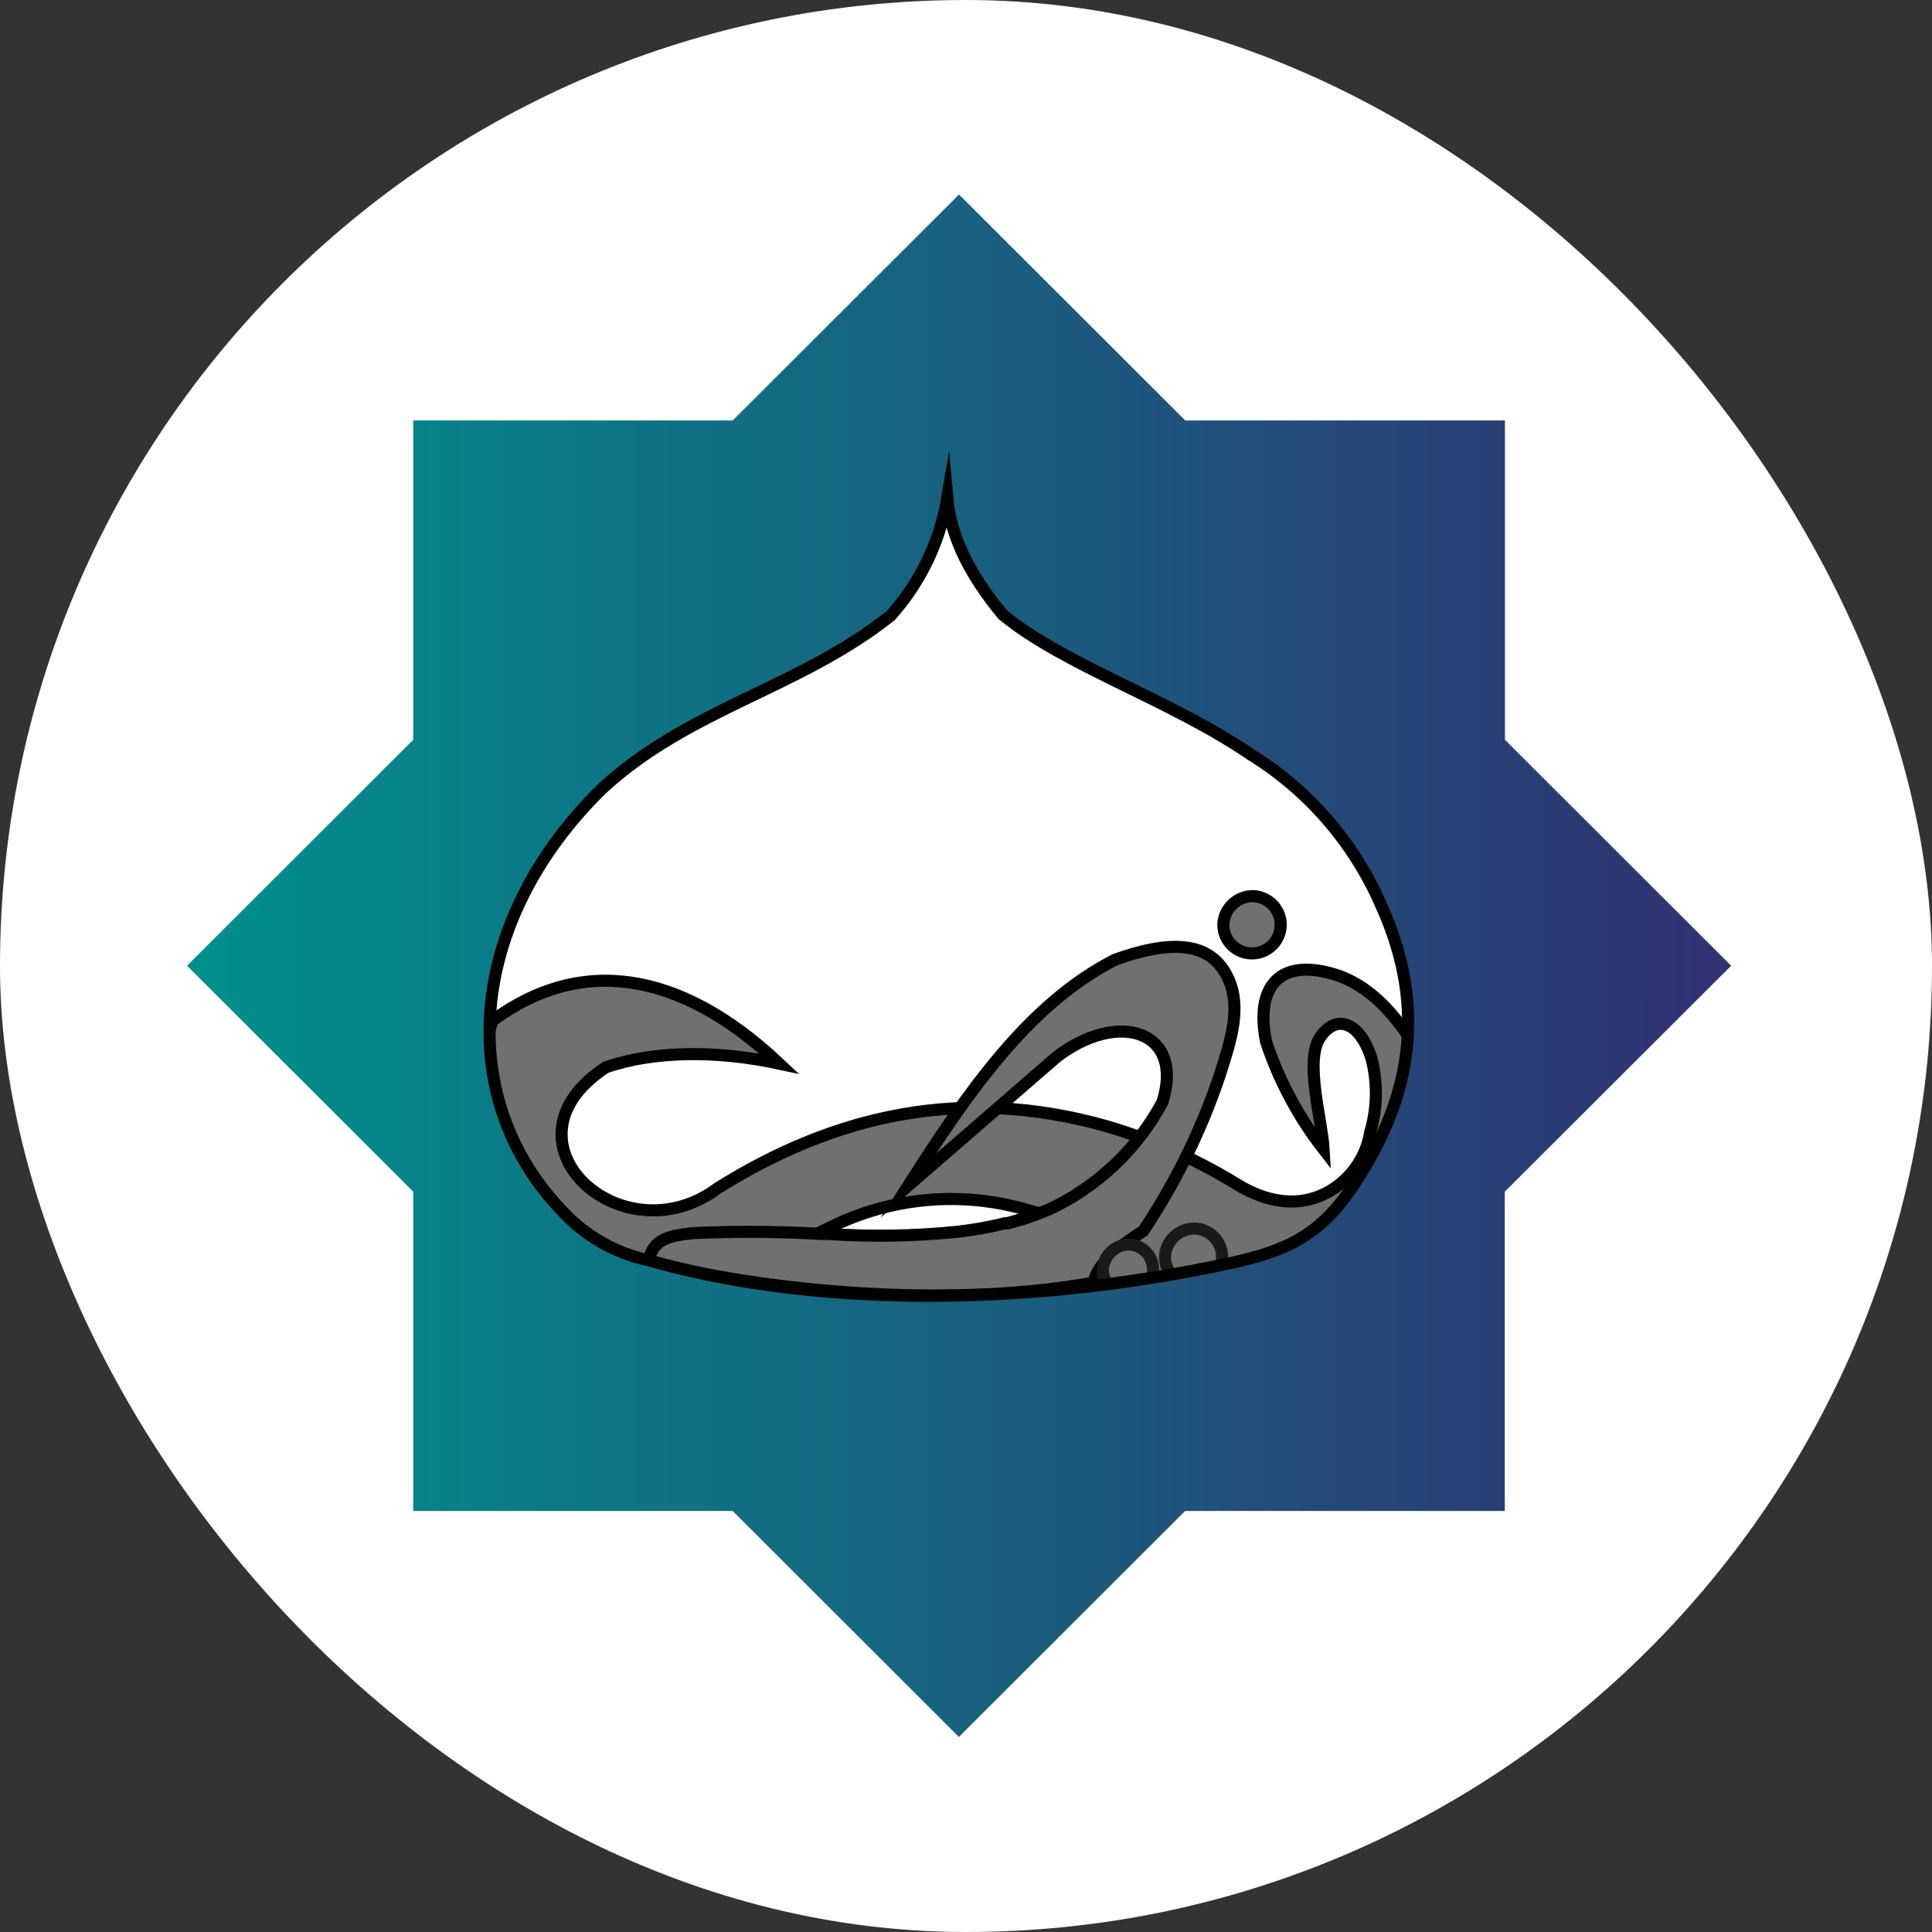 <svg xmlns="http://www.w3.org/2000/svg" width="80" height="80" viewBox="0 0 80 80" fill="none"><rect x="0" y="0" width="80" height="80" fill="#333333" stroke="none"/><rect width="80" height="80" rx="40" fill="white"></rect><path fill-rule="evenodd" clip-rule="evenodd" d="M54.81 47.595C53.764 46.254 52.956 44.742 52.423 43.128C51.968 40.809 53.009 39.71 55.16 40.317C56.709 40.749 57.804 42.045 58.62 43.385C59.376 45.151 56.83 49.225 54.947 51.839C43.713 57.307 29.309 54.857 23.024 51.062C20.446 48.12 19.482 45.047 20.391 42.264C23.982 39.606 28.099 40.12 32.265 44.041C29.714 43.494 27.119 43.494 25.088 44.194C20.38 47.273 25.762 52.172 29.731 49.192C34.576 46.163 39.853 44.943 45.837 46.638C47.712 47.194 49.507 47.991 51.175 49.012C52.527 49.854 53.813 49.963 54.897 49.411C55.38 49.163 55.799 48.805 56.118 48.366C56.438 47.928 56.65 47.42 56.737 46.885C57.031 45.893 57.05 44.84 56.792 43.839C56.304 42.275 55.313 41.985 54.662 42.953C54.011 43.921 54.739 46.376 54.81 47.595ZM34.269 51.111C37.499 51.286 40.444 51.155 42.766 50.33C43.078 50.22 43.017 50.236 42.733 50.16C39.935 49.285 36.905 49.538 34.291 50.865C33.875 51.073 33.727 51.084 34.269 51.111Z" fill="#6E7071" stroke="#000200" stroke-width="0.5" stroke-miterlimit="10"></path><path fill-rule="evenodd" clip-rule="evenodd" d="M37.603 49.099C40.05 45.271 42.58 41.569 46.176 39.738C48.279 38.983 49.932 38.934 50.72 40.252C51.509 41.569 50.95 43.111 50.518 44.489C49.752 46.783 48.682 48.965 47.337 50.975C46.149 51.724 45.399 52.44 45.284 53.113C38.348 54.349 30.163 53.173 26.851 52.194C27.064 51.314 27.661 51.177 28.679 51.062C30.46 50.98 32.243 50.991 34.023 51.095H34.269C36.036 51.215 37.811 51.187 39.574 51.013C40.254 50.94 40.929 50.821 41.594 50.658H41.649H41.725C42.087 50.565 42.432 50.461 42.766 50.34L42.93 50.28L43.406 50.094C45.425 49.159 47.086 47.593 48.136 45.632C49.056 42.679 46.319 41.805 43.757 43.762L37.603 49.099Z" fill="#6E7071" stroke="#000200" stroke-width="0.5" stroke-miterlimit="10"></path><path fill-rule="evenodd" clip-rule="evenodd" d="M51.914 37.107C52.145 37.121 52.368 37.203 52.554 37.341C52.74 37.48 52.881 37.67 52.96 37.888C53.039 38.106 53.052 38.343 52.998 38.568C52.944 38.793 52.825 38.998 52.656 39.157C52.487 39.315 52.275 39.421 52.046 39.461C51.817 39.501 51.582 39.472 51.369 39.38C51.156 39.288 50.975 39.135 50.848 38.941C50.721 38.747 50.654 38.52 50.654 38.288C50.666 37.965 50.805 37.66 51.041 37.439C51.276 37.218 51.59 37.098 51.914 37.107Z" fill="#6E7071" stroke="#000200" stroke-width="0.5" stroke-miterlimit="10"></path><path fill-rule="evenodd" clip-rule="evenodd" d="M49.499 50.871C49.729 50.886 49.95 50.968 50.134 51.106C50.318 51.245 50.458 51.434 50.536 51.651C50.614 51.867 50.626 52.102 50.572 52.326C50.519 52.55 50.4 52.753 50.232 52.91C50.064 53.068 49.854 53.173 49.627 53.213C49.4 53.253 49.166 53.225 48.954 53.134C48.743 53.043 48.562 52.892 48.435 52.7C48.309 52.507 48.241 52.282 48.24 52.052C48.245 51.892 48.282 51.734 48.348 51.588C48.414 51.442 48.508 51.31 48.625 51.201C48.742 51.091 48.879 51.005 49.029 50.949C49.179 50.892 49.339 50.866 49.499 50.871Z" fill="#6E7071" stroke="#1B1918" stroke-width="0.5" stroke-miterlimit="10"></path><path fill-rule="evenodd" clip-rule="evenodd" d="M46.762 51.532C46.965 51.543 47.161 51.613 47.325 51.734C47.489 51.855 47.613 52.021 47.684 52.212C47.754 52.402 47.767 52.61 47.72 52.808C47.673 53.005 47.57 53.185 47.422 53.325C47.274 53.465 47.088 53.558 46.888 53.593C46.687 53.629 46.481 53.604 46.294 53.523C46.107 53.443 45.948 53.309 45.837 53.139C45.725 52.968 45.666 52.769 45.667 52.566C45.683 52.286 45.805 52.023 46.008 51.831C46.212 51.639 46.482 51.532 46.762 51.532Z" fill="#6E7071" stroke="#1B1918" stroke-width="0.5" stroke-miterlimit="10"></path><path fill-rule="evenodd" clip-rule="evenodd" d="M17.112 30.633L7.745 39.989L17.112 49.345V62.567H30.338L39.705 71.924L49.072 62.567H62.31V49.345L71.683 39.989L62.316 30.633V17.411H49.078L39.711 8.055L30.338 17.411H17.112V30.633ZM39.224 20.626C39.377 22.321 40.242 23.907 41.523 25.454C44.096 27.565 48.443 28.96 51.788 31.24C54.165 32.711 56.04 34.867 57.164 37.425C59.666 42.893 57.777 47.169 54.093 51.286C53.638 51.412 53.107 51.762 52.647 51.877C43.302 54.196 33.793 54.19 26.824 52.178C25.565 51.911 24.411 51.286 23.5 50.379C18.688 45.621 19.312 38.152 24.918 32.662C28.532 29.326 33.076 28.511 36.875 25.498C38.104 24.129 38.919 22.44 39.224 20.626Z" fill="url(#paint0_linear_0_12271)"></path><path d="M39.224 20.626C39.377 22.321 40.242 23.907 41.523 25.454C44.096 27.565 48.443 28.96 51.788 31.24C54.165 32.711 56.04 34.867 57.164 37.425C59.211 41.892 58.335 45.725 55.943 49.225C54.585 51.215 53.167 51.822 50.917 52.309C42.158 54.196 33.338 54.053 26.829 52.178C25.515 51.895 24.316 51.227 23.386 50.258C18.705 45.495 19.367 38.108 24.924 32.662C28.532 29.326 33.076 28.511 36.875 25.498C38.104 24.129 38.919 22.44 39.224 20.626V20.626Z" stroke="#000200" stroke-width="0.5" stroke-miterlimit="10"></path><defs><linearGradient id="paint0_linear_0_12271" x1="7.745" y1="39.989" x2="71.683" y2="39.989" gradientUnits="userSpaceOnUse"><stop stop-color="#00908D"></stop><stop offset="1" stop-color="#303171"></stop></linearGradient></defs></svg>